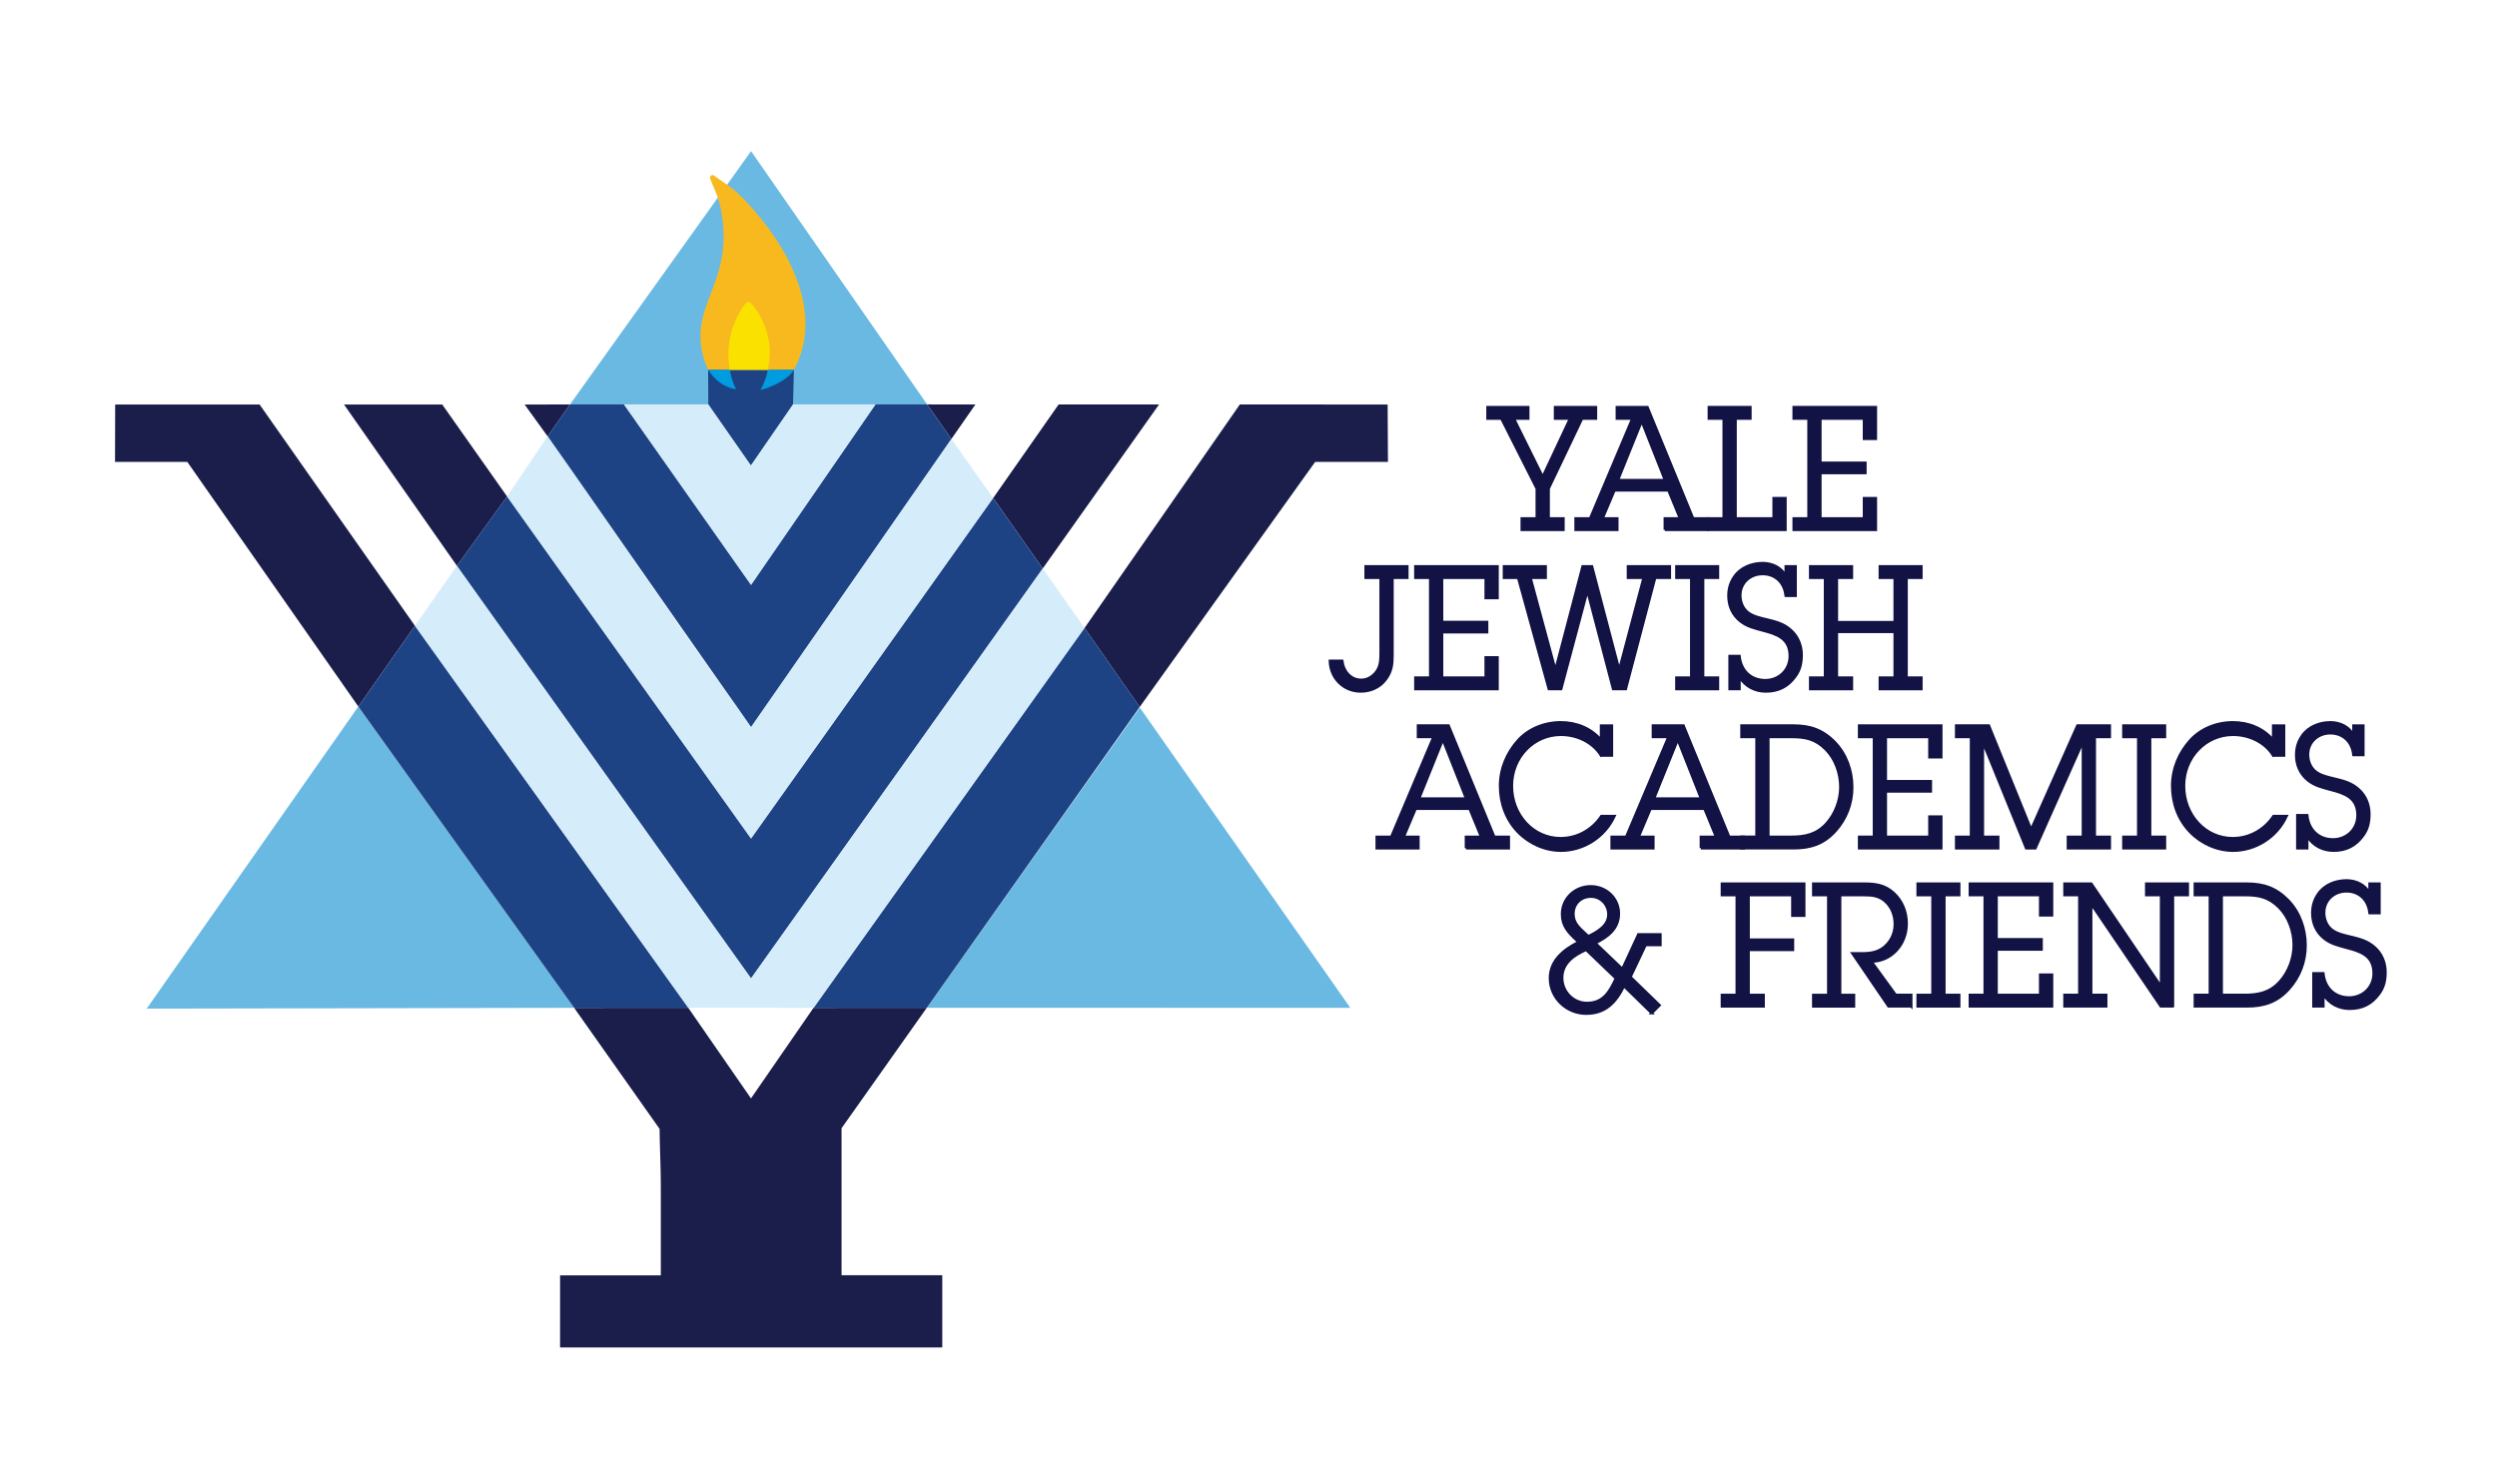 <?xml version="1.0" encoding="UTF-8"?> <svg xmlns="http://www.w3.org/2000/svg" viewBox="0 0 1453.21 864"><defs><style>.cls-1{fill:none;}.cls-2{fill:#009ce0;}.cls-3{fill:#fae100;}.cls-4{opacity:.18;}.cls-4,.cls-5{mix-blend-mode:hard-light;}.cls-6{mix-blend-mode:soft-light;}.cls-6,.cls-7{opacity:.65;}.cls-8{fill:#1893d2;}.cls-9{isolation:isolate;}.cls-10{fill:#1b1e4b;}.cls-11{fill:#f8b91f;}.cls-12{fill:#bfe2f7;}.cls-13{fill:#1e4384;}.cls-14{fill:#121344;stroke:#121344;stroke-width:1.5px;}</style></defs><g class="cls-9"><g id="Layer_1"><path class="cls-14" d="M901.23,301.79h8.64v6.6h-24.21v-6.6h8.74v-17.39l-20.6-40.78h-8.07v-6.6h23.64v6.6h-8.36l16.81,33.98,15.95-33.98h-8.73v-6.6h23.74v6.6h-8.07l-19.46,40.78v17.39Z"></path><path class="cls-14" d="M968.92,308.38v-6.6h8.83l-6.74-16.39h-31.43l-6.93,16.39h8.55v6.6h-24.21v-6.6h8.45l24.59-58.17h-9.02v-6.6h17.75l26.58,64.77h8.45v6.6h-24.88ZM955.44,245.12l-13.86,34.38h27.44l-13.58-34.38Z"></path><path class="cls-14" d="M1039.08,289.99v18.39h-44.53v-6.6h8.64v-58.17h-8.64v-6.6h24.12v6.6h-8.64v58.17h22.22v-11.79h6.84Z"></path><path class="cls-14" d="M1091.68,289.99v18.39h-47.76v-6.6h8.64v-58.17h-8.64v-6.6h47.76v18.39h-6.84v-11.79h-25.45v25.79h26.21v5.9h-26.21v26.49h25.45v-11.79h6.84Z"></path><path class="cls-14" d="M781.13,384.66c.66,6,4.94,11.09,11.01,11.09,3.61,0,6.65-1.8,8.83-4.7,2.66-3.5,2.56-7.6,2.56-11.79v-42.98h-8.73v-6.6h24.21v6.6h-8.64v44.48c0,5.7-.28,9.79-3.8,14.59-3.42,4.7-8.92,7.1-14.62,7.1-9.87,0-17.66-7.5-17.95-17.79h7.12Z"></path><path class="cls-14" d="M871.51,382.66v18.39h-47.76v-6.6h8.64v-58.17h-8.64v-6.6h47.76v18.39h-6.84v-11.79h-25.45v25.79h26.21v5.9h-26.21v26.49h25.45v-11.79h6.84Z"></path><path class="cls-14" d="M946.14,401.05h-7.31l-15-57.27-15.29,57.27h-7.12l-17.85-64.77h-8.26v-6.6h24.21v6.6h-8.83l14.53,53.77,15.86-60.37h5.41l15.86,60.27,14.24-53.67h-9.11v-6.6h24.31v6.6h-8.54l-17.09,64.77Z"></path><path class="cls-14" d="M991.15,394.45h8.64v6.6h-24.12v-6.6h8.64v-58.17h-8.64v-6.6h24.12v6.6h-8.64v58.17Z"></path><path class="cls-14" d="M1039.28,346.78c-.85-8.1-6.46-12.69-13.48-12.69s-13.01,5-13.01,12.49c0,3.8,1.52,7.6,4.46,9.89,3.04,2.4,7.6,3.3,11.3,4.2,4.94,1.2,9.59,2.4,13.58,6,4.18,3.6,6.36,8.9,6.36,14.49,0,4.9-.85,8.9-3.89,12.89-4.27,5.7-9.68,8.4-16.9,8.4-6.27,0-11.87-2.8-15.38-8.4v7h-5.7v-19.19h5.7c.85,8.5,6.65,14.09,15.1,14.09,7.69,0,14.24-5.8,14.24-14.09,0-10.39-7.69-12.79-15.76-14.89-4.65-1.3-8.93-2.2-12.91-5.3-4.65-3.6-7.03-8.9-7.03-14.89,0-5.1,1.61-8.6,3.51-11.29,3.61-5.2,10.07-7.7,16.43-7.7,5.32,0,11.11,2.5,13.39,7.7v-5.8h5.7v17.09h-5.7Z"></path><path class="cls-14" d="M1102.71,336.28h-8.64v-6.6h24.12v6.6h-8.64v58.17h8.64v6.6h-24.12v-6.6h8.64v-26.69h-33.71v26.69h8.74v6.6h-24.21v-6.6h8.64v-58.17h-8.64v-6.6h24.21v6.6h-8.74v25.89h33.71v-25.89Z"></path><path class="cls-14" d="M853.19,493.72v-6.6h8.83l-6.74-16.39h-31.43l-6.93,16.39h8.54v6.6h-24.21v-6.6h8.45l24.59-58.17h-9.02v-6.6h17.76l26.58,64.77h8.45v6.6h-24.88ZM839.71,430.45l-13.86,34.38h27.44l-13.58-34.38Z"></path><path class="cls-14" d="M931.8,439.75c-5.03-8-14.34-12.09-23.36-12.09-15.86,0-28.58,13.09-28.58,29.78s12.25,30.48,28.39,30.48c9.5,0,18.23-4.7,23.74-12.89h7.6c-5.7,12.39-18.13,20.09-31.14,20.09-9.3,0-18.51-4.1-25.06-10.89-6.93-7.2-10.35-16.69-10.35-26.79s3.99-19.39,10.63-26.69c5.98-6.5,15-10.29,24.69-10.29,9.11,0,17.57,3.4,23.45,10.29v-8.4h6.27v17.39h-6.27Z"></path><path class="cls-14" d="M989.91,493.72v-6.6h8.83l-6.74-16.39h-31.43l-6.93,16.39h8.55v6.6h-24.21v-6.6h8.45l24.59-58.17h-9.02v-6.6h17.75l26.58,64.77h8.45v6.6h-24.88ZM976.43,430.45l-13.86,34.38h27.44l-13.58-34.38Z"></path><path class="cls-14" d="M1022.28,428.95h-8.73v-6.6h30.19c9.68,0,16.99,2.4,24.12,9.7,6.65,6.9,10.07,16.39,10.07,26.18s-3.51,18.49-9.68,25.39c-6.93,7.7-14.62,10.09-24.5,10.09h-30.19v-6.6h8.73v-58.17ZM1042.41,487.12c8.17,0,14.91-1.4,20.7-7.9,4.94-5.5,7.98-13.49,7.98-21.09,0-8-2.94-16.39-8.55-21.99-5.98-6-11.77-7.2-19.84-7.2h-13.58v58.17h13.29Z"></path><path class="cls-14" d="M1129.76,475.33v18.39h-47.76v-6.6h8.64v-58.17h-8.64v-6.6h47.76v18.39h-6.84v-11.79h-25.45v25.79h26.21v5.9h-26.21v26.49h25.45v-11.79h6.84Z"></path><path class="cls-14" d="M1153.97,487.12h8.92v6.6h-24.4v-6.6h8.64v-58.17h-8.64v-6.6h18.99l24.59,60.57,26.96-60.57h18.8v6.6h-8.74v58.17h8.74v6.6h-24.31v-6.6h8.74v-55.57l-27.72,62.17h-5.32l-25.26-61.97v55.37Z"></path><path class="cls-14" d="M1251.29,487.12h8.64v6.6h-24.12v-6.6h8.64v-58.17h-8.64v-6.6h24.12v6.6h-8.64v58.17Z"></path><path class="cls-14" d="M1322.97,439.75c-5.03-8-14.34-12.09-23.36-12.09-15.86,0-28.58,13.09-28.58,29.78s12.25,30.48,28.39,30.48c9.5,0,18.23-4.7,23.74-12.89h7.6c-5.7,12.39-18.13,20.09-31.14,20.09-9.3,0-18.51-4.1-25.06-10.89-6.93-7.2-10.35-16.69-10.35-26.79s3.99-19.39,10.63-26.69c5.98-6.5,15-10.29,24.69-10.29,9.11,0,17.57,3.4,23.45,10.29v-8.4h6.27v17.39h-6.27Z"></path><path class="cls-14" d="M1369.69,439.45c-.85-8.09-6.46-12.69-13.48-12.69s-13.01,5-13.01,12.49c0,3.8,1.52,7.6,4.46,9.89,3.04,2.4,7.6,3.3,11.3,4.2,4.94,1.2,9.59,2.4,13.58,6,4.18,3.6,6.36,8.9,6.36,14.49,0,4.9-.85,8.89-3.89,12.89-4.27,5.7-9.68,8.4-16.9,8.4-6.27,0-11.87-2.8-15.38-8.4v7h-5.7v-19.19h5.7c.85,8.5,6.65,14.09,15.1,14.09,7.69,0,14.24-5.8,14.24-14.09,0-10.39-7.69-12.79-15.76-14.89-4.65-1.3-8.93-2.2-12.91-5.3-4.65-3.6-7.03-8.9-7.03-14.89,0-5.1,1.61-8.59,3.51-11.29,3.61-5.2,10.07-7.7,16.43-7.7,5.32,0,11.11,2.5,13.39,7.7v-5.8h5.7v17.09h-5.7Z"></path><path class="cls-14" d="M961.27,589.69l-16.16-15.76c-4.66,9.52-10.71,16.06-22.01,16.06s-21.02-9.02-21.02-20.62c0-10.41,8.13-16.75,16.65-21.02l-1.39-1.29c-4.66-4.36-8.23-8.13-8.23-14.97,0-9.22,7.53-16.16,16.65-16.16s16.36,6.94,16.36,15.86-6.64,13.68-13.68,17.15l15.76,15.07,9.32-20.12h12.79v6.15h-8.62l-8.82,18.64,16.95,16.45-4.56,4.56ZM923.1,552.81c-6.94,3.07-13.98,7.73-13.98,16.36,0,7.93,6.34,14.67,14.47,14.67,9.62,0,13.28-6.74,16.85-14.37l-17.35-16.65ZM924.39,544.98c5.15-2.48,11.7-6.15,11.7-12.69,0-5.65-4.36-10.41-10.21-10.41s-10.21,4.26-10.21,10.01c0,5.35,3.27,8.03,6.84,11.4l1.88,1.69Z"></path><path class="cls-14" d="M1017.62,579.15h8.74v6.6h-24.21v-6.6h8.64v-58.17h-8.64v-6.6h47.85v18.59h-6.84v-11.99h-25.54v25.99h25.83v5.9h-25.83v26.29Z"></path><path class="cls-14" d="M1112.28,585.74h-13.2l-20.98-30.78h2.56c5.13,0,10.07.2,14.53-2.7,4.75-3.1,7.6-8.5,7.6-14.29,0-5-1.71-9.59-5.13-12.89-3.99-3.9-8.36-4.1-13.48-4.1h-13.29v58.17h8.07v6.6h-23.64v-6.6h8.73v-58.17h-8.73v-6.6h29.34c6.55,0,12.06.6,17.28,5.3,5.13,4.6,7.69,10.99,7.69,17.99,0,12.09-8.92,21.99-20.51,21.99l14.15,19.49h9.02v6.6Z"></path><path class="cls-14" d="M1131.55,579.15h8.64v6.6h-24.12v-6.6h8.64v-58.17h-8.64v-6.6h24.12v6.6h-8.64v58.17Z"></path><path class="cls-14" d="M1194.22,567.35v18.39h-47.76v-6.6h8.64v-58.17h-8.64v-6.6h47.76v18.39h-6.84v-11.79h-25.45v25.79h26.21v5.9h-26.21v26.49h25.45v-11.79h6.84Z"></path><path class="cls-14" d="M1264.57,585.74h-7.03l-40.54-59.67v53.07h8.74v6.6h-24.21v-6.6h8.64v-58.17h-8.64v-6.6h15.57l40.64,59.97v-53.37h-8.64v-6.6h24.12v6.6h-8.64v64.76Z"></path><path class="cls-14" d="M1286.12,520.98h-8.73v-6.6h30.19c9.68,0,16.99,2.4,24.12,9.69,6.65,6.9,10.07,16.39,10.07,26.19s-3.51,18.49-9.68,25.39c-6.93,7.7-14.62,10.09-24.5,10.09h-30.19v-6.6h8.73v-58.17ZM1306.25,579.15c8.17,0,14.91-1.4,20.7-7.9,4.94-5.5,7.98-13.49,7.98-21.09,0-8-2.94-16.39-8.55-21.99-5.98-6-11.77-7.2-19.84-7.2h-13.58v58.17h13.29Z"></path><path class="cls-14" d="M1379.07,531.47c-.85-8.1-6.46-12.69-13.48-12.69s-13.01,5-13.01,12.49c0,3.8,1.52,7.6,4.46,9.89,3.04,2.4,7.6,3.3,11.3,4.2,4.94,1.2,9.59,2.4,13.58,6,4.18,3.6,6.36,8.9,6.36,14.49,0,4.9-.85,8.89-3.89,12.89-4.27,5.7-9.68,8.4-16.9,8.4-6.27,0-11.87-2.8-15.38-8.4v7h-5.7v-19.19h5.7c.85,8.5,6.65,14.09,15.1,14.09,7.69,0,14.24-5.8,14.24-14.09,0-10.39-7.69-12.79-15.76-14.89-4.65-1.3-8.93-2.2-12.91-5.3-4.65-3.6-7.03-8.9-7.03-14.89,0-5.1,1.61-8.6,3.51-11.29,3.61-5.2,10.07-7.7,16.43-7.7,5.32,0,11.11,2.5,13.39,7.7v-5.8h5.7v17.09h-5.7Z"></path><polygon class="cls-10" points="295.11 288.99 265.95 329.32 265.92 329.35 200.21 235.46 257.38 235.46 295.11 288.99"></polygon><polygon class="cls-10" points="674.56 235.41 606.85 330.91 578.01 289.9 578.01 289.9 616.1 235.41 674.56 235.41"></polygon><path class="cls-10" d="M331.74,235.4l-13.01,18.57-.02.02c-4.43-6.21-8.89-12.38-13.39-18.52l26.41-.06Z"></path><polygon class="cls-10" points="567.69 235.41 553.68 255.53 539.57 235.4 567.69 235.41"></polygon><polygon class="cls-10" points="241.48 364.25 208.55 411.25 109.02 268.87 103.62 268.87 66.94 268.87 67.03 235.46 151.09 235.46 241.48 364.25"></polygon><path class="cls-10" d="M325.96,742.32h58.62v-51.58c.1-8.27-.71-26.06-.71-33.65l-49.74-70.47,66.41-.03,36.55,52.79v-.08l36.41-52.76v.08l65.89-.04-49.62,70.12v85.55s58.01,0,58.01,0h.61v42.04h-222.44"></path><polyline class="cls-10" points="721.57 235.41 807.58 235.46 807.77 268.87 765.39 268.87 663.3 411.49 631.18 365.53"></polyline><g class="cls-4"><line class="cls-1" x1="604.03" y1="327.17" x2="604" y2="327.14"></line></g><g class="cls-6"><polygon class="cls-8" points="334.13 586.63 85.38 587.09 208.55 411.25 334.13 586.63"></polygon><path class="cls-8" d="M414.54,119.64s.33-.53.33-.55l.11.28,22.13-31.38,102.46,147.41h-207.83l105.37-147.41,21.66,127.34c-3.41,5.74-7.62,9.27-15.69,11.27,2.45-3.88,3.62-7.14,3.77-11.27h-22.12c.72,4.16,1.65,7.43,3.61,11.27-7.75-1.22-12.23-5.65-16.24-11.89h0c-1.88-2.92-3.53-6.66-4.4-10.13"></path><line class="cls-1" x1="604.11" y1="327.59" x2="604.08" y2="327.56"></line><polygon class="cls-8" points="785.86 586.63 539.4 586.59 663.38 411.91 785.86 586.63"></polygon></g><polygon class="cls-13" points="400.54 586.6 397.66 586.63 334.13 586.63 208.56 411.27 241.48 364.25 241.48 364.25 400.54 586.6"></polygon><path class="cls-13" d="M412.13,215.23l.08,20.17h0l24.8,35.56,24.52-35.56h0l.51-20.17h-49.91ZM437.09,423.22l116.05-166.93.54-.76-14.11-20.13h-30.04s-72.44,105.03-72.44,105.03h0l-73.97-105.03h-31.39s-12.98,18.54-12.98,18.54v.02l-.03.03"></path><path class="cls-13" d="M437.09,569.45c-.22-.11,0,0,0,0l-171.16-240.08.03-.05,29.14-40.33h0l141.98,199.13,140.92-198.22h0l28.84,41.01h0"></path><polyline class="cls-13" points="663.31 411.47 539.39 586.59 473.51 586.63 473.51 586.63 631.18 365.53"></polyline><g class="cls-7"><polyline class="cls-12" points="412.21 235.41 437.01 270.97 461.53 235.41 509.53 235.41 437.1 340.6 437.1 340.6 363.12 235.41"></polyline><path class="cls-12" d="M437.09,423.22l116.59-167.7h0l24.33,34.38h0l-140.92,198.22h0l-141.98-199.13h0l23.6-35.01.02-.02c36.96,51.72,72.37,105.54,109.81,156.89"></path><path class="cls-12" d="M631.18,365.53l-157.68,221.09h0l-72.96-.03h0l-159.07-222.35h0l24.44-34.89h0l171.17,240.1h0c0,.34-.19.28,0,0l169.76-238.54h0"></path></g><g class="cls-5"><path class="cls-3" d="M447.8,215.36l-23.78-.02c-3.66-13.68.19-23.55,5.22-33.87.18,0,2.56-4.62,3.06-5.28.33-.43,4.08-1.42,4.79-.77,5.57,5.08,9.72,16.67,10.57,19.38,1.68,5.37.46,15.43.14,20.57Z"></path></g><path class="cls-11" d="M419.59,121.93c7.69,41.59-16.53,53-11.12,82.21.83,4.46,2.09,7.6,3.66,11.09l12.59.1c-2.35-13.65.53-25.87,7.9-37.09.04-.02.28-.48,1.11-1.4.46-.51,1.22-1.02,1.25-1.03.99-.33,2.52.67,4.42,3.45,5.39,7.05,7.49,15.96,8.15,19.6.96,5.28.44,11.45-.71,16.48l15.2-.1c12.37-22.65,5.32-45.99-1.94-61.07-5.43-12.4-18.8-30.66-31.1-42.05-4.29-3.98-9.93-7.19-13.57-10.02-.03-.02-.06-.04-.11-.06-1.21-.58-2.5.69-2.03,1.95,1.8,4.82,3.9,8.46,5.47,14.4l.83,3.55Z"></path><path class="cls-2" d="M428.34,226.6c-6.98-1.14-12.59-5.54-16.2-11.37l12.61.1c.65,3.89,1.83,7.68,3.6,11.27Z"></path><path class="cls-2" d="M462.05,215.23c-3.07,5.36-12.15,9.91-19.42,11.78,1.6-3.39,3.03-5.67,4.23-11.68l15.19-.1Z"></path></g></g></svg> 